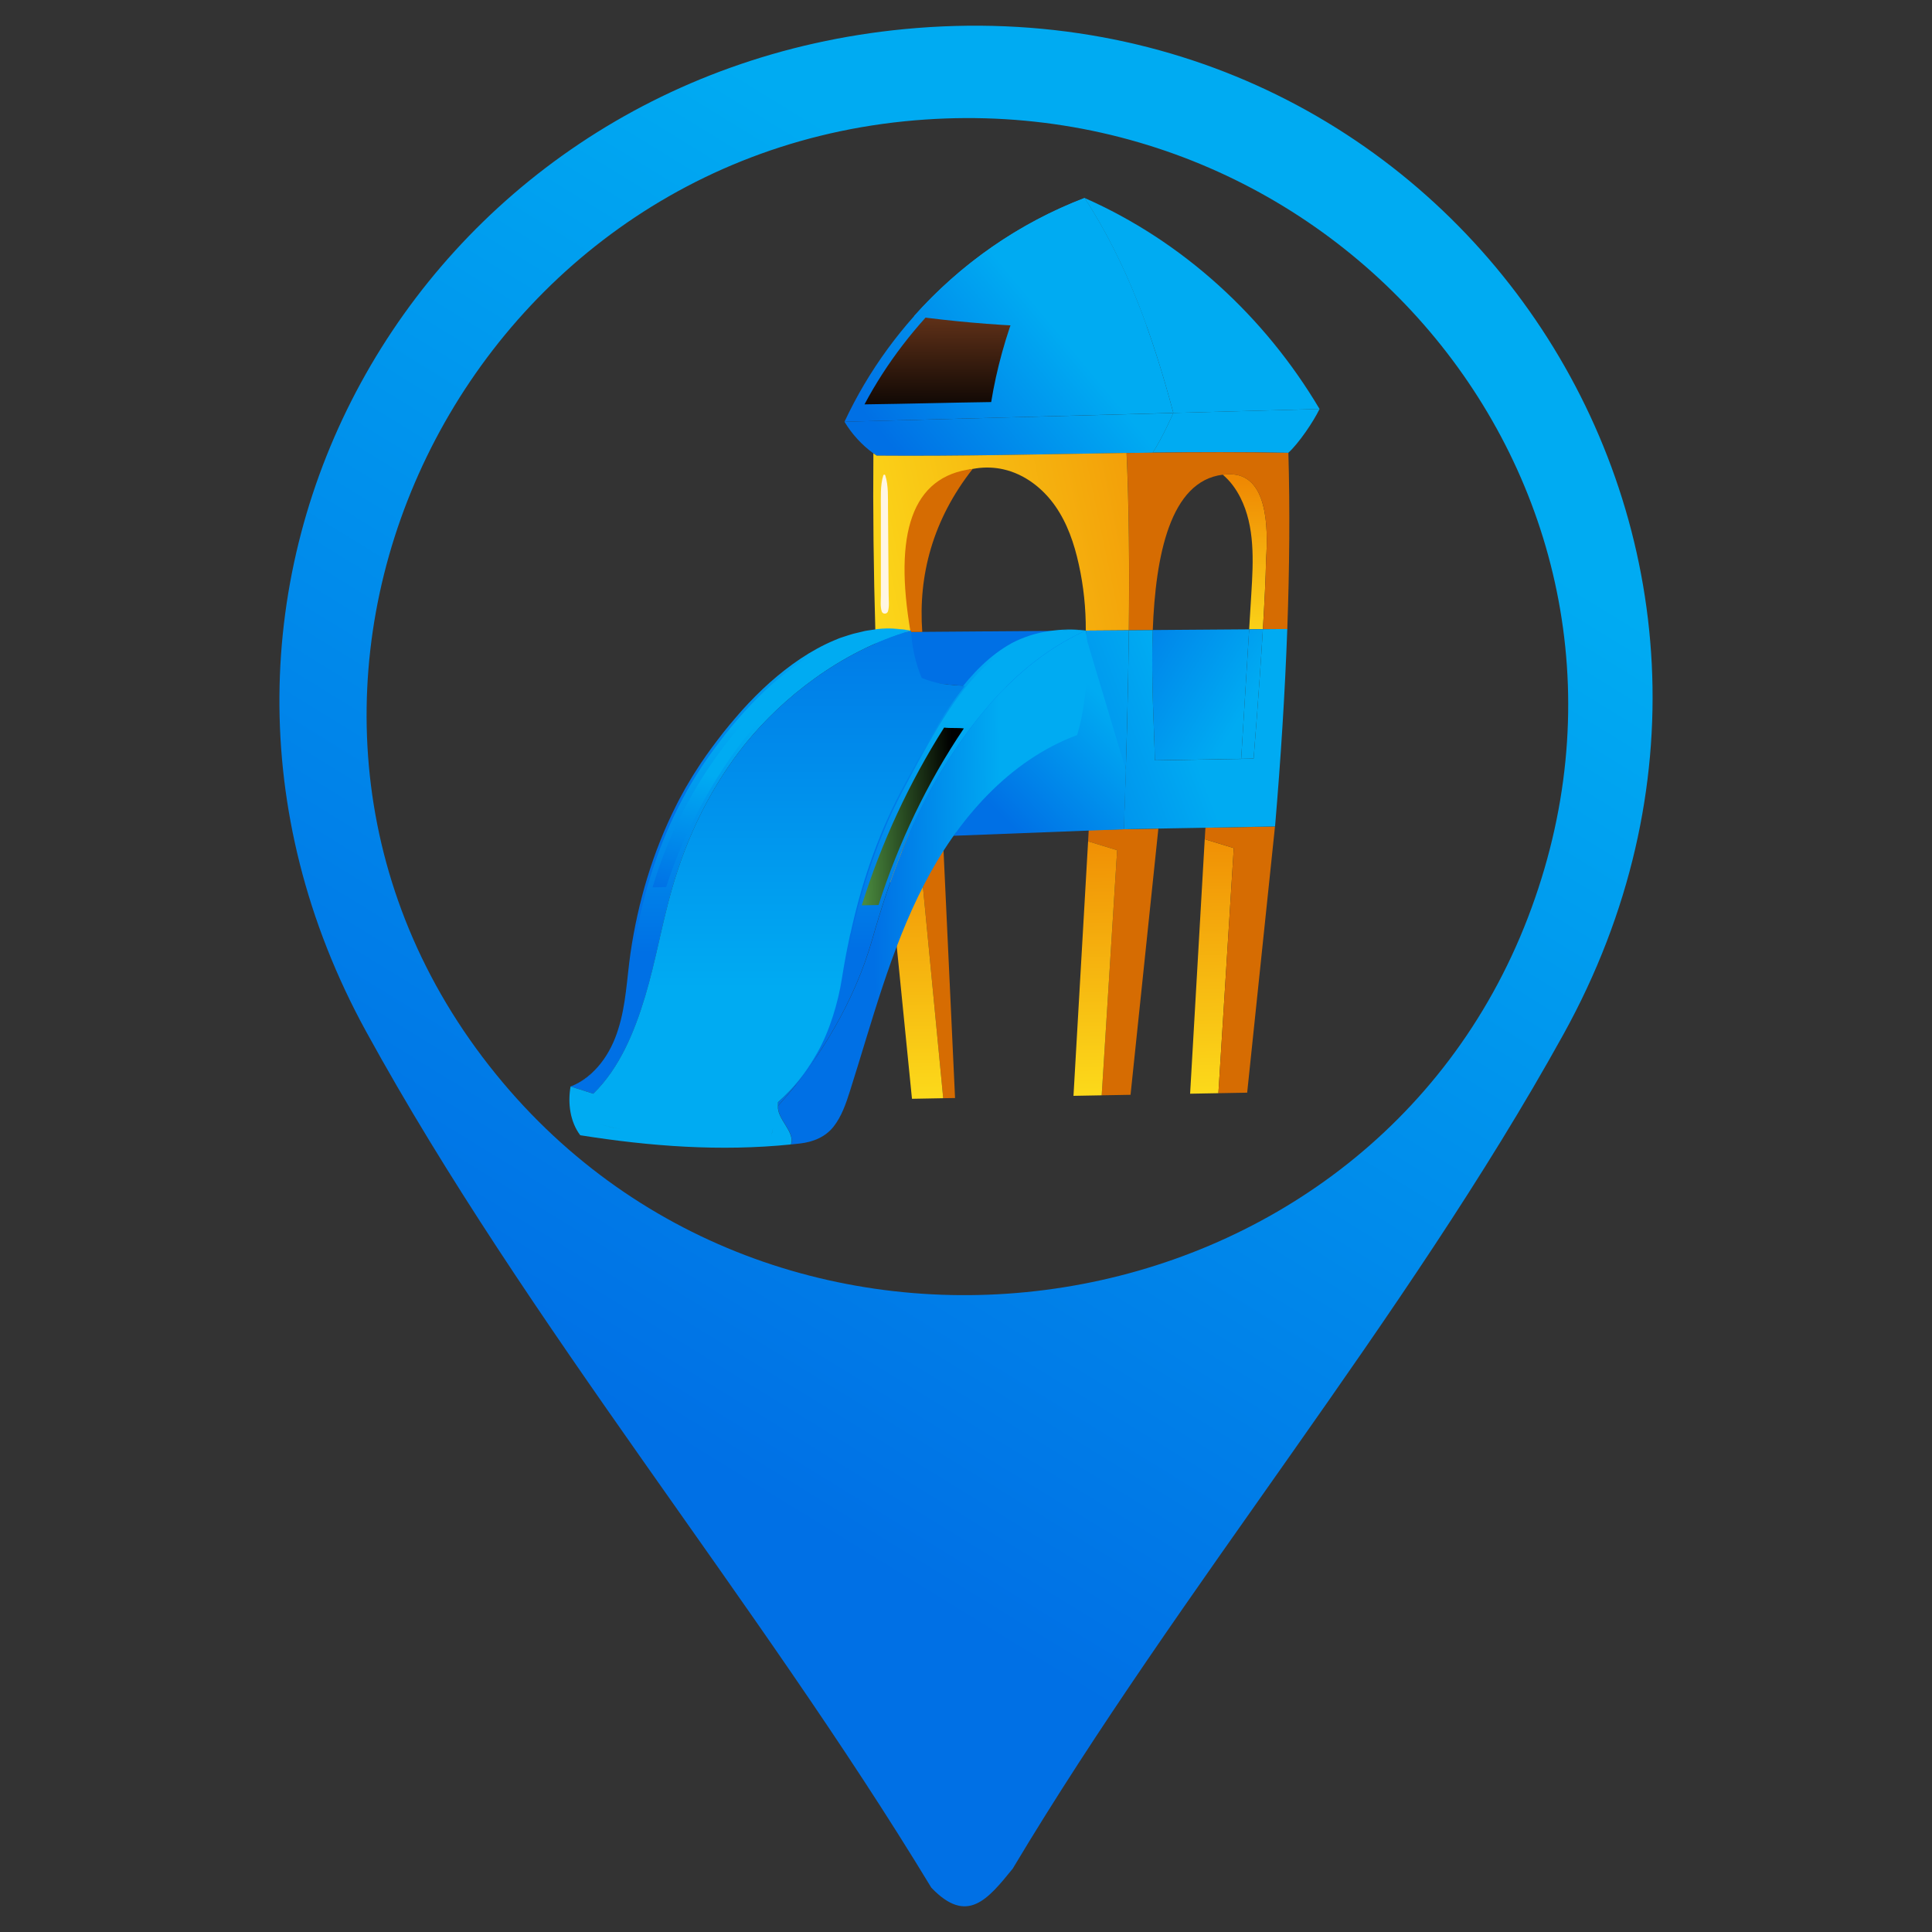 <?xml version="1.0" encoding="UTF-8"?>
<svg xmlns="http://www.w3.org/2000/svg" xmlns:xlink="http://www.w3.org/1999/xlink" viewBox="0 0 300 300">
  <rect x="0" y="0" width="300" height="300" fill="#333333" stroke="none"/>
  <defs>
    <style>
      .cls-1 {
        fill: url(#linear-gradient-8);
      }

      .cls-2 {
        fill: url(#linear-gradient-7);
      }

      .cls-3 {
        fill: url(#linear-gradient-5);
      }

      .cls-4 {
        fill: url(#linear-gradient-6);
      }

      .cls-5 {
        fill: url(#linear-gradient-9);
      }

      .cls-6 {
        fill: url(#linear-gradient-4);
      }

      .cls-7 {
        fill: url(#linear-gradient-3);
      }

      .cls-8 {
        fill: url(#linear-gradient-2);
      }

      .cls-9 {
        fill: url(#linear-gradient);
      }

      .cls-10 {
        isolation: isolate;
      }

      .cls-11 {
        fill: #fff6e3;
      }

      .cls-12 {
        fill: url(#linear-gradient-10);
      }

      .cls-13 {
        fill: url(#linear-gradient-11);
      }

      .cls-14 {
        fill: url(#linear-gradient-12);
      }

      .cls-15 {
        fill: url(#linear-gradient-13);
      }

      .cls-16 {
        fill: url(#linear-gradient-19);
      }

      .cls-17 {
        fill: url(#linear-gradient-14);
      }

      .cls-18 {
        fill: url(#linear-gradient-15);
      }

      .cls-19 {
        fill: url(#linear-gradient-16);
      }

      .cls-20 {
        fill: url(#linear-gradient-17);
      }

      .cls-21 {
        fill: url(#linear-gradient-18);
      }

      .cls-22 {
        fill: url(#_ÂÁ_Ï_ÌÌ_È_ËÂÌÚ_2);
      }

      .cls-22, .cls-23 {
        mix-blend-mode: screen;
      }

      .cls-23 {
        fill: url(#_ÂÁ_Ï_ÌÌ_È_ËÂÌÚ_3);
      }

      .cls-24 {
        fill: url(#_ÂÁ_Ï_ÌÌ_È_ËÂÌÚ_83-2);
      }

      .cls-25 {
        fill: url(#_ÂÁ_Ï_ÌÌ_È_ËÂÌÚ_83-3);
      }

      .cls-26 {
        fill: url(#_ÂÁ_Ï_ÌÌ_È_ËÂÌÚ_83-5);
      }

      .cls-27 {
        fill: url(#_ÂÁ_Ï_ÌÌ_È_ËÂÌÚ_83-4);
      }

      .cls-28 {
        fill: #d66c02;
      }

      .cls-29 {
        fill: url(#_ÂÁ_Ï_ÌÌ_È_ËÂÌÚ_83);
      }
    </style>
    <linearGradient id="linear-gradient" x1="11.96" y1="334.15" x2="251.51" y2="-56.02" gradientUnits="userSpaceOnUse">
      <stop offset=".31" stop-color="#0070e5"/>
      <stop offset=".72" stop-color="#00abf2"/>
    </linearGradient>
    <linearGradient id="_ÂÁ_Ï_ÌÌ_È_ËÂÌÚ_83" data-name="¡ÂÁ˚ÏˇÌÌ˚È „‡‰ËÂÌÚ 83" x1="187.37" y1="171.3" x2="187.37" y2="127" gradientTransform="translate(-1.9 2.57) rotate(-1.04)" gradientUnits="userSpaceOnUse">
      <stop offset="0" stop-color="#fcdb1b"/>
      <stop offset="1" stop-color="#ef8802"/>
    </linearGradient>
    <linearGradient id="_ÂÁ_Ï_ÌÌ_È_ËÂÌÚ_83-2" data-name="¡ÂÁ˚ÏˇÌÌ˚È „‡‰ËÂÌÚ 83" x1="169.25" x2="169.25" y2="127" xlink:href="#_ÂÁ_Ï_ÌÌ_È_ËÂÌÚ_83"/>
    <linearGradient id="_ÂÁ_Ï_ÌÌ_È_ËÂÌÚ_83-3" data-name="¡ÂÁ˚ÏˇÌÌ˚È „‡‰ËÂÌÚ 83" x1="141.27" y1="171.3" x2="141.27" y2="127" xlink:href="#_ÂÁ_Ï_ÌÌ_È_ËÂÌÚ_83"/>
    <linearGradient id="linear-gradient-2" x1="129.08" y1="95.11" x2="187.81" y2="46.17" xlink:href="#linear-gradient"/>
    <linearGradient id="linear-gradient-3" x1="123.42" y1="88.32" x2="182.15" y2="39.38" xlink:href="#linear-gradient"/>
    <linearGradient id="linear-gradient-4" x1="140.79" y1="109.17" x2="199.52" y2="60.22" xlink:href="#linear-gradient"/>
    <linearGradient id="linear-gradient-5" x1="126.34" y1="91.82" x2="185.07" y2="42.88" xlink:href="#linear-gradient"/>
    <linearGradient id="_ÂÁ_Ï_ÌÌ_È_ËÂÌÚ_83-4" data-name="¡ÂÁ˚ÏˇÌÌ˚È „‡‰ËÂÌÚ 83" x1="193.15" y1="101.76" x2="193.89" y2="75.3" xlink:href="#_ÂÁ_Ï_ÌÌ_È_ËÂÌÚ_83"/>
    <linearGradient id="_ÂÁ_Ï_ÌÌ_È_ËÂÌÚ_83-5" data-name="¡ÂÁ˚ÏˇÌÌ˚È „‡‰ËÂÌÚ 83" x1="131.01" y1="89.15" x2="195.67" y2="76.81" xlink:href="#_ÂÁ_Ï_ÌÌ_È_ËÂÌÚ_83"/>
    <linearGradient id="linear-gradient-6" x1="142.9" y1="94.29" x2="203.89" y2="131.37" xlink:href="#linear-gradient"/>
    <linearGradient id="linear-gradient-7" x1="148.67" y1="84.81" x2="209.66" y2="121.89" xlink:href="#linear-gradient"/>
    <linearGradient id="linear-gradient-8" x1="150.82" y1="81.27" x2="211.81" y2="118.35" xlink:href="#linear-gradient"/>
    <linearGradient id="linear-gradient-9" x1="120.33" y1="138.11" x2="209.17" y2="104.6" xlink:href="#linear-gradient"/>
    <linearGradient id="linear-gradient-10" x1="116.54" y1="128.06" x2="205.38" y2="94.55" xlink:href="#linear-gradient"/>
    <linearGradient id="_ÂÁ_Ï_ÌÌ_È_ËÂÌÚ_2" data-name="¡ÂÁ˚ÏˇÌÌ˚È „‡‰ËÂÌÚ 2" x1="151.48" y1="23.84" x2="150.48" y2="71.56" gradientTransform="translate(-1.9 2.57) rotate(-1.04)" gradientUnits="userSpaceOnUse">
      <stop offset="0" stop-color="#f17a3f"/>
      <stop offset=".5" stop-color="#6a361b"/>
      <stop offset=".88" stop-color="#000"/>
    </linearGradient>
    <linearGradient id="linear-gradient-11" x1="119.25" y1="83.31" x2="177.97" y2="34.37" xlink:href="#linear-gradient"/>
    <linearGradient id="linear-gradient-12" x1="144.02" y1="140.99" x2="185.81" y2="99.77" xlink:href="#linear-gradient"/>
    <linearGradient id="linear-gradient-13" x1="114.55" y1="173.97" x2="114.55" y2="87.59" gradientTransform="translate(-1.9 2.57) rotate(-1.04)" xlink:href="#linear-gradient"/>
    <linearGradient id="linear-gradient-14" x1="87.47" y1="132.66" x2="141.62" y2="132.66" gradientTransform="translate(-1.9 2.57) rotate(-1.04)" xlink:href="#linear-gradient"/>
    <linearGradient id="linear-gradient-15" x1="119.6" y1="137.9" x2="168.94" y2="137.9" gradientTransform="translate(-1.9 2.57) rotate(-1.04)" xlink:href="#linear-gradient"/>
    <linearGradient id="linear-gradient-16" x1="144.18" y1="173.91" x2="144.18" y2="87.6" gradientTransform="translate(-1.9 2.57) rotate(-1.04)" xlink:href="#linear-gradient"/>
    <linearGradient id="linear-gradient-17" x1="119.63" y1="134.5" x2="168.74" y2="134.5" gradientTransform="translate(-1.9 2.57) rotate(-1.04)" xlink:href="#linear-gradient"/>
    <linearGradient id="linear-gradient-18" x1="119.13" y1="35.3" x2="119.13" y2="199.49" xlink:href="#linear-gradient"/>
    <linearGradient id="linear-gradient-19" x1="102.71" y1="153.01" x2="113.3" y2="106.97" gradientTransform="translate(-1.9 2.57) rotate(-1.04)" xlink:href="#linear-gradient"/>
    <linearGradient id="_ÂÁ_Ï_ÌÌ_È_ËÂÌÚ_3" data-name="¡ÂÁ˚ÏˇÌÌ˚È „‡‰ËÂÌÚ 3" x1="133.19" y1="126.77" x2="149.54" y2="126.77" gradientTransform="translate(-1.9 2.57) rotate(-1.04)" gradientUnits="userSpaceOnUse">
      <stop offset="0" stop-color="#4c8d40"/>
      <stop offset=".84" stop-color="#030602"/>
      <stop offset=".88" stop-color="#000"/>
    </linearGradient>
  </defs>
  <g class="cls-10">
    <g id="Layer_1" data-name="Layer 1">
      <g>
        <path class="cls-9" d="M140.41,4.52c85.56-8.22,144.27,80.34,102.35,156.11-24.47,44.21-59.45,85.94-85.51,129.54-3.9,4.8-7.09,8.76-12.64,2.94-27.02-44.62-62.75-87.33-87.74-132.9C19.34,91.79,64.32,11.84,140.41,4.52ZM140.4,18.84c-71.85,7.3-110.05,92.65-62.26,149.33,45.13,53.52,134.01,39.6,159.1-25.65,25.09-65.25-28.73-130.6-96.84-123.68Z"/>
        <g>
          <g>
            <polygon class="cls-29" points="191.58 131.69 189.19 169.75 184.8 169.83 187.07 130.31 191.58 131.69"/>
            <polygon class="cls-28" points="197.98 128.34 193.66 169.67 189.19 169.75 191.58 131.69 187.07 130.31 187.18 128.53 197.98 128.34"/>
            <polygon class="cls-28" points="179.87 128.67 175.55 170 171.07 170.08 173.47 132.02 168.96 130.64 169.06 128.86 174.5 128.76 179.87 128.67"/>
            <polygon class="cls-28" points="146.38 129.28 148.3 170.5 146.46 170.53 142.83 132.68 137.72 131.68 137.5 129.44 146.38 129.28"/>
            <polygon class="cls-24" points="173.47 132.02 171.07 170.08 166.69 170.16 168.96 130.64 173.47 132.02"/>
            <polygon class="cls-25" points="142.83 132.68 146.46 170.53 141.61 170.62 137.72 131.68 142.83 132.68"/>
            <path class="cls-8" d="M204.9,63.51l-22.7.61h0c-3.17-11.85-7.12-23.09-13.79-33.38,15.24,6.71,28,18.44,36.49,32.77Z"/>
            <path class="cls-7" d="M182.2,64.12h0s-51.07,1.37-51.07,1.37c7.44-15.9,20.88-28.46,37.28-34.74,6.67,10.29,10.63,21.52,13.79,33.37Z"/>
            <path class="cls-6" d="M182.2,64.12l22.7-.61c-.96,1.98-3.22,5.32-4.85,6.8-7.05-.14-14.06-.12-21.06-.03,1.51-2.3,3.13-6,3.21-6.17Z"/>
            <path class="cls-3" d="M174.93,70.34c-12.83.19-25.68.52-38.81.42-.17-.11-.34-.23-.5-.36-1.81-1.32-3.34-3-4.49-4.91l51.07-1.36c-.08.17-1.7,3.87-3.21,6.17-1.35.01-2.7.03-4.06.05Z"/>
            <path class="cls-27" d="M190.92,73.64c5.92-.07,6.01,8.25,5.68,13.15-.06,2.96-.26,6.87-.5,10.91l-2.13.02c.11-1.87.23-3.74.34-5.61.31-5.04.57-10.36-1.71-14.86-.68-1.34-1.58-2.58-2.73-3.54.34-.04.69-.06,1.05-.07Z"/>
            <path class="cls-28" d="M189.87,73.71c-8.2,1-10.44,12.63-10.87,24.13l-3.71.03c.11-10.01.03-19.32-.35-27.53,1.35-.02,2.7-.04,4.06-.05,7-.09,14.01-.11,21.06.03.25,8.8.17,17.94-.17,27.36h0s-3.79.03-3.79.03c.25-4.04.44-7.95.5-10.91.33-4.9.23-13.23-5.68-13.15-.36,0-.71.03-1.05.07Z"/>
            <path class="cls-26" d="M174.93,70.34c.38,8.22.46,17.52.35,27.53l-6.68.05c.02-3.46-.34-6.92-1.09-10.3-.7-3.19-1.77-6.36-3.66-9.06-1.9-2.71-4.71-4.93-8.03-5.68-2.77-.63-5.79-.19-8.24,1.21-3.37,1.92-5.45,5.47-6.29,9.12-.84,3.66-.59,7.45-.19,11.17.11,1.04.21,2.37.3,3.75l-5.47.04c-.28-9.49-.39-18.96-.31-27.78.16.12.33.24.5.36,13.13.11,25.98-.23,38.81-.42Z"/>
            <path class="cls-4" d="M141.4,98.13l27.21-.21c-.01,2.45-.22,4.89-.61,7.31-8.55,1.81-17.65,1.82-26.27.34,0,0-.12-3.88-.33-7.44Z"/>
            <path class="cls-2" d="M193.97,97.72c-.42,6.7-.83,13.41-1.24,20.11l-13.41.24c-.04-4.26-.62-12.22-.32-20.24l14.97-.11Z"/>
            <path class="cls-1" d="M193.97,97.72l2.13-.02c-.58,9.67-1.44,20.09-1.44,20.09l-1.93.04c.41-6.7.82-13.41,1.24-20.11Z"/>
            <path class="cls-5" d="M192.73,117.83l1.93-.04s.86-10.43,1.44-20.09l3.79-.03c-.36,9.93-1.01,20.17-1.9,30.66l-10.81.2-7.3.13-5.37.1c.38-10.71.67-21.14.78-30.89l3.71-.03c-.3,8.02.28,15.98.32,20.24l13.41-.24Z"/>
            <path class="cls-12" d="M168.61,97.92l6.68-.05c-.11,9.76-.4,20.18-.78,30.89l-5.44.1-22.68.41-8.88.16c-.72-9.87-1.25-20.59-1.56-31.26l5.47-.04c.21,3.56.33,7.44.33,7.44,8.62,1.49,17.71,1.47,26.27-.34.4-2.42.6-4.87.61-7.31Z"/>
            <path class="cls-22" d="M165.6,33.15c-13.15,5.94-24.59,16.89-31.36,29.64,6.39-.08,13.28-.27,19.67-.36,1.67-10.26,5.74-20.75,11.68-29.28Z"/>
            <path class="cls-28" d="M141.4,98.13h1.81c-.64-8.78,1.62-17.42,7.83-25.32-9.51,1.12-12.26,10.1-9.65,25.32Z"/>
            <path class="cls-13" d="M178.04,50.62c-2.49-6.93-5.55-13.58-9.64-19.88-10.22,3.91-19.29,10.27-26.48,18.35,11.96,1.61,24.06,2.12,36.11,1.53Z"/>
          </g>
          <g>
            <polygon class="cls-14" points="168.62 98.88 174.81 119.54 174.5 128.76 148.07 129.78 168.62 98.88"/>
            <path class="cls-15" d="M136.44,97.76c1.59-.19,3.45-.07,5.04.16-11.1,3.21-20.15,10.71-25.55,17.34-5.4,6.63-9.21,14.48-11.56,22.7-1.59,5.53-2.53,11.24-4.18,16.74-1.66,5.51-3.94,11.11-8.05,15.13l-3.53-1.12c3.78-1.42,6.38-5.04,7.61-8.89,1.22-3.85,1.32-7.82,1.9-11.81,1.6-10.98,5.41-21.73,11.84-30.77,6.43-9.04,15.47-18.16,26.48-19.49Z"/>
            <path class="cls-17" d="M88.61,168.72c1.87-.74,3.46-2.05,4.69-3.62,1.23-1.57,2.11-3.38,2.69-5.27,1.22-3.8,1.34-7.84,1.91-11.82,1.16-7.95,3.47-15.76,7.1-22.95.44-.9.94-1.78,1.42-2.66.52-.86,1.01-1.74,1.56-2.58,1.07-1.71,2.24-3.34,3.46-4.94,1.21-1.61,2.51-3.14,3.84-4.65,1.35-1.49,2.77-2.92,4.27-4.26,3.01-2.66,6.35-5.02,10.09-6.58l.7-.29.72-.24c.48-.15.96-.32,1.44-.45l1.47-.35.37-.09.37-.06.75-.11c.99-.18,2.01-.24,3.01-.2,1,.04,2,.15,2.99.31-.99-.13-2-.2-3-.2-1,0-1.99.09-2.97.3l-.74.14-.37.07-.36.1-1.44.4c-.48.15-.94.33-1.41.5l-.7.26-.68.31c-3.68,1.53-6.98,3.87-9.97,6.5-1.48,1.34-2.9,2.75-4.24,4.23-1.33,1.49-2.62,3.02-3.82,4.62-1.21,1.59-2.38,3.21-3.44,4.91-.55.83-1.04,1.71-1.55,2.57-.47.88-.97,1.75-1.41,2.64-3.61,7.13-5.91,14.9-7.06,22.81-.58,3.94-.69,8.01-1.93,11.89-.65,1.92-1.63,3.73-2.94,5.28-1.3,1.54-2.96,2.81-4.86,3.48Z"/>
            <g>
              <path class="cls-18" d="M168.61,97.91c.68,4.39-.02,11.99-1.36,16.23-10.64,3.97-18.6,13.18-23.79,23.27-5.2,10.09-8.04,21.2-11.48,32.01-.62,1.95-1.29,3.93-2.55,5.53-1.26,1.6-3.17,2.38-5.2,2.61-.47.05-.94.1-1.4.15.71-1.93-2.21-3.95-2.01-6,6.47-7.12,11.98-16.51,14.61-25.77,2.8-9.84,6.4-19.55,11.96-28.14,5.46-8.43,12.12-15.75,21.23-19.9Z"/>
              <path class="cls-19" d="M149.83,106.52c3.15-3.87,6.86-6.93,11.48-8.08,2.37-.59,4.86-.8,7.29-.53-9.11,4.15-15.77,11.47-21.23,19.9-5.56,8.59-9.16,18.3-11.96,28.14-2.63,9.26-8.13,18.65-14.61,25.77v-.56c2.43-2.16,4.29-4.46,6.16-7.77,1.82-3.21,3.19-7.68,3.77-11.44,1.6-10.38,4.56-20.63,9.57-29.87,2.74-5.05,5.71-10.89,9.51-15.56Z"/>
              <path class="cls-20" d="M120.81,171.16c2.89-2.62,5.12-5.9,6.75-9.39,1.64-3.51,2.64-7.29,3.17-11.14,1.27-7.7,3.31-15.3,6.4-22.48,1.51-3.61,3.45-7.01,5.29-10.44,1.87-3.42,3.82-6.82,6.16-9.95,2.34-3.12,5.11-6.03,8.59-7.93,1.75-.91,3.65-1.52,5.59-1.81,1.93-.31,3.91-.36,5.84-.11-1.94-.18-3.9-.05-5.8.32-1.91.36-3.74,1.02-5.42,1.98-3.39,1.86-6.13,4.72-8.45,7.81-2.33,3.11-4.26,6.49-6.13,9.9-1.84,3.43-3.77,6.82-5.27,10.4-3.08,7.14-5.1,14.71-6.37,22.37-.54,3.86-1.55,7.7-3.21,11.26-1.78,3.49-4.17,6.69-7.15,9.2Z"/>
            </g>
            <path class="cls-21" d="M132.06,144.97c.08-.38.16-.75.25-1.13,1.74-7.57,4.32-14.94,8.01-21.76,2.74-5.05,5.71-10.89,9.51-15.56-2.31,0-4.63-.4-6.71-1.25,0-.02-.01-.04-.02-.06h0c-.96-2.31-1.51-4.79-1.63-7.29-11.1,3.21-20.15,10.71-25.55,17.34-5.4,6.63-9.21,14.48-11.56,22.7-1.59,5.53-2.53,11.24-4.18,16.74-1.66,5.51-3.94,11.11-8.05,15.13l-3.53-1.12c-.46,2.58-.08,5.48,1.5,7.57,10.89,1.73,21.76,2.54,32.71,1.43.71-1.93-2.21-3.95-2.01-6v-.56h0c.61-.54,1.18-1.09,1.72-1.66.27-.29.54-.58.8-.88.52-.6,1.02-1.22,1.51-1.89.73-1,1.43-2.1,2.13-3.34,1.82-3.21,3.19-7.68,3.77-11.44.18-1.15.38-2.3.59-3.44.07-.36.14-.72.21-1.09.16-.82.33-1.64.51-2.46ZM106.48,157.25c-.41.9-.83,1.8-1.28,2.68.45-.88.88-1.78,1.28-2.68ZM103.02,163.82c-.52.84-1.07,1.67-1.64,2.47.57-.8,1.12-1.63,1.64-2.47ZM93.13,174.6l-.02-.05.02.05c1.09.28,2.19.53,3.28.76-1.1-.22-2.19-.48-3.28-.76ZM120.02,175.21c-.09.42-.16.81-.22,1.14.05-.33.13-.72.22-1.14.09-.42.19-.87.29-1.33-.1.46-.2.91-.29,1.33Z"/>
            <path class="cls-16" d="M118.02,111.75l-2.22.04c-6.66,7.46-11.64,16.41-14.47,26l2.11-.04c2.99-9.3,8.17-18.64,14.58-26.01Z"/>
            <path class="cls-23" d="M149.67,113.11c-.99-.12-2.09-.01-3.07-.13-5.41,8.54-9.78,17.95-12.78,27.6l2.6-.05c3.12-9.7,7.55-18.99,13.25-27.43Z"/>
          </g>
          <path class="cls-11" d="M137.47,73.81c-.05-.15-.26-.14-.31,0-.5,1.61-.37,3.44-.38,5.12,0,1.8,0,3.6,0,5.4,0,1.8,0,3.6,0,5.4,0,.9,0,1.8,0,2.7,0,.82-.11,1.71.13,2.5.15.49.84.46.98-.02.23-.79.1-1.69.1-2.5,0-.9-.01-1.8-.02-2.7-.01-1.8-.03-3.6-.04-5.4-.01-1.8-.02-3.6-.04-5.4-.02-1.68.09-3.5-.43-5.1Z"/>
        </g>
      </g>
    </g>
  </g>
</svg>